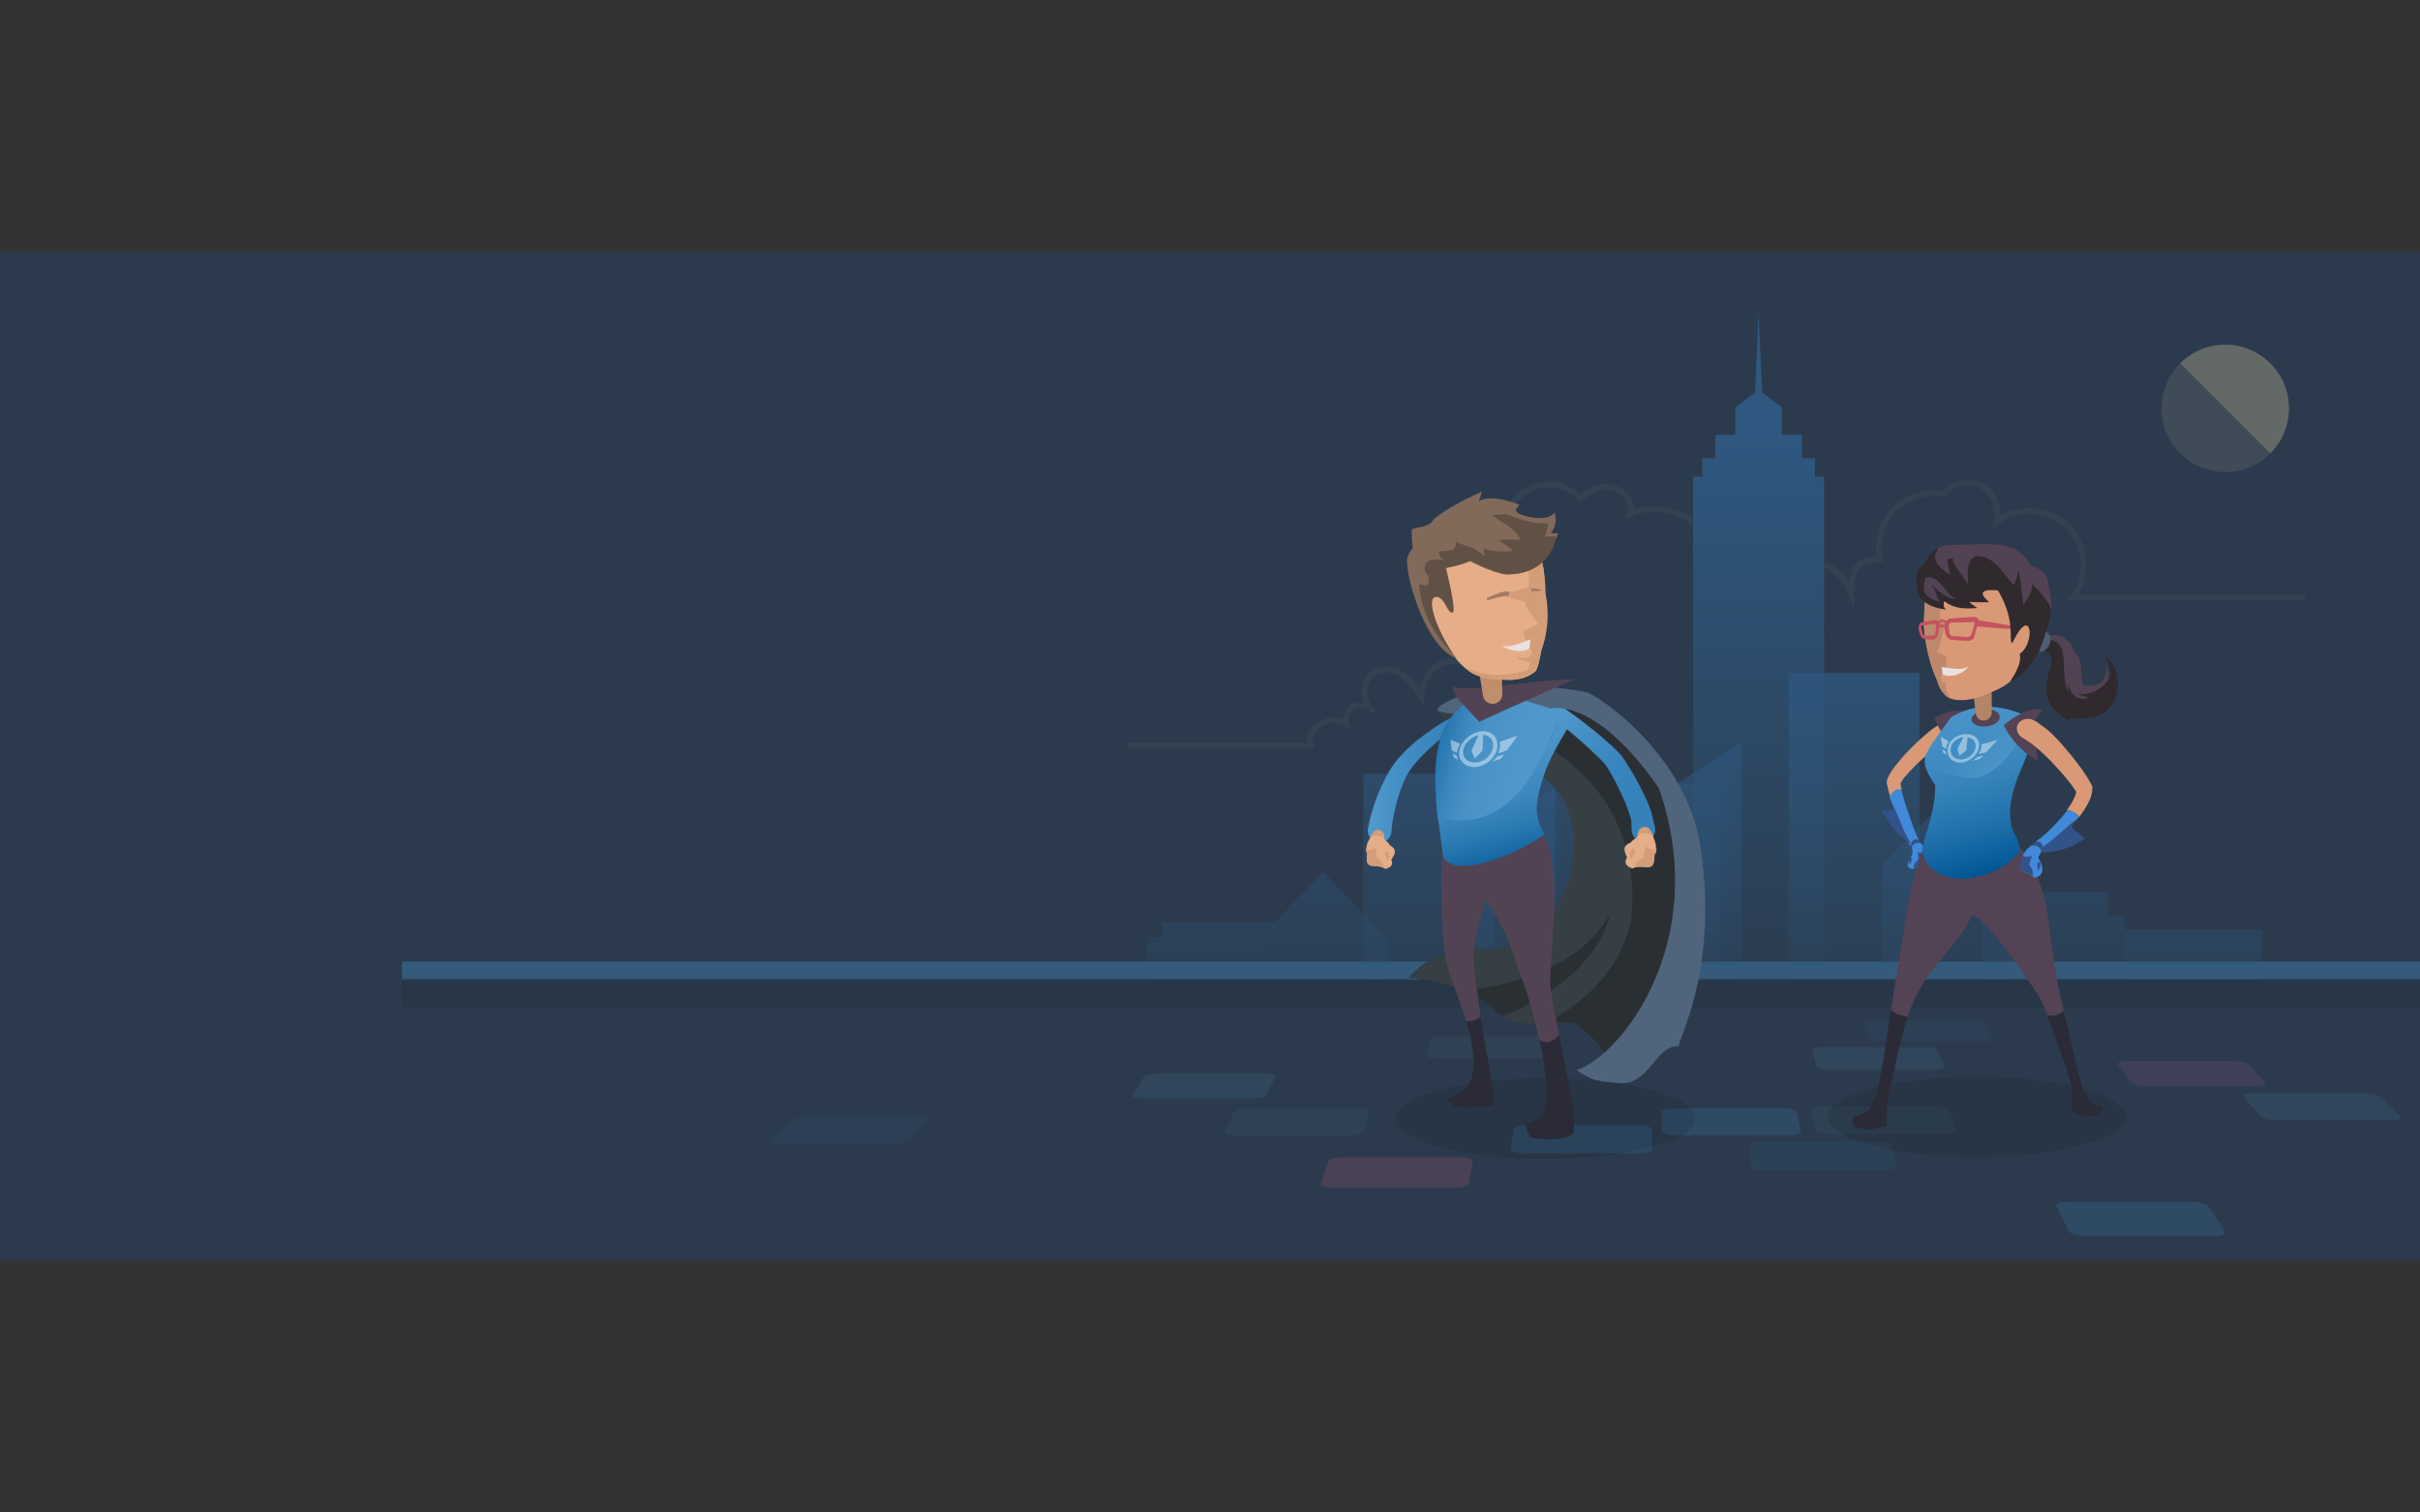 <?xml version="1.0" encoding="utf-8"?>
<!-- Generator: Adobe Illustrator 18.1.1, SVG Export Plug-In . SVG Version: 6.00 Build 0)  -->
<svg version="1.1" id="Layer_1" xmlns="http://www.w3.org/2000/svg" xmlns:xlink="http://www.w3.org/1999/xlink" x="0px" y="0px"
	 viewBox="0 0 1280 800" enable-background="new 0 0 1280 800" xml:space="preserve">
<rect x="0" y="0" width="1280" height="800" fill="#333333" stroke="none"/>
<g id="Layer_3">
	<rect y="133.3" fill="#2B3B4D" width="1280" height="533.3"/>
</g>
<g id="Layer_2">
	<g>
		<path fill="#2C3F54" d="M426.6,590.9h59.1c3.6,0,5.8,0.9,4.8,2l-9,10.3c-1.1,1.2-5,2.2-8.7,2.2h-61.2c-3.7,0-5.8-1-4.5-2.2
			l10.8-10.3C419,591.9,422.9,590.9,426.6,590.9z"/>
		<path fill="#2F4A64" d="M807.5,595.2H867c3.6,0,6.7,1,6.7,2.1l0.3,10.5c0,1.2-3,2.2-6.8,2.2h-61.6c-3.8,0-6.7-1-6.5-2.2l1.5-10.5
			C800.8,596.2,803.8,595.2,807.5,595.2z"/>
		<path fill="#2D4156" d="M932,603.7h61c3.7,0,7,1,7.3,2.2l2.6,11c0.3,1.3-2.6,2.3-6.5,2.3h-63.2c-3.9,0-7.1-1.1-7.2-2.3l-0.7-11
			C925.3,604.8,928.3,603.7,932,603.7z"/>
		<path fill="#2C3F54" d="M991.1,539.9h51.9c3.2,0,6.1,0.7,6.6,1.6l4.2,7.9c0.5,0.9-1.8,1.7-5.1,1.7h-53.5c-3.3,0-6.2-0.8-6.6-1.7
			l-2.8-7.9C985.6,540.6,987.9,539.9,991.1,539.9z"/>
		<path fill="#31465B" d="M1191.5,578.2h58.8c3.6,0,7.5,0.9,8.7,2l10.7,10.2c1.2,1.2-0.8,2.2-4.5,2.2h-61c-3.7,0-7.6-1-8.6-2.2
			l-8.9-10.2C1185.7,579,1187.9,578.2,1191.5,578.2z"/>
		<path fill="#3F3F58" d="M1125.1,561.2h56.4c3.5,0,7,0.9,8,1.9l8.5,9.4c1,1.1-1.1,2-4.6,2h-58.3c-3.6,0-7.1-0.9-8-2l-6.9-9.4
			C1119.4,562.1,1121.7,561.2,1125.1,561.2z"/>
		<path fill="#2E4155" d="M660.1,586.3h58.5c3.6,0,6.2,0.9,5.9,2l-3.2,10.1c-0.4,1.2-3.6,2.1-7.4,2.1h-60.5c-3.7,0-6.2-1-5.7-2.1
			l4.9-10.1C653.2,587.2,656.5,586.3,660.1,586.3z"/>
		<path fill="#31465B" d="M612.8,567.7h56.4c3.5,0,5.9,0.9,5.3,1.9L670,579c-0.5,1.1-3.9,2-7.5,2h-58.4c-3.6,0-5.9-0.9-5.2-2
			l6.2-9.4C606,568.6,609.3,567.7,612.8,567.7z"/>
		<path fill="#31465B" d="M963.9,553.8h53.9c3.3,0,6.3,0.8,6.8,1.7l3.8,8.5c0.4,1-2,1.8-5.3,1.8h-55.6c-3.4,0-6.4-0.8-6.7-1.8
			l-2.3-8.5C958.1,554.6,960.6,553.8,963.9,553.8z"/>
		<path fill="#4A4155" d="M710.4,612.1h62c3.8,0,6.8,1,6.5,2.3l-2,11.4c-0.3,1.3-3.6,2.4-7.6,2.4H705c-3.9,0-6.8-1.1-6.3-2.4
			l3.9-11.4C703.1,613.1,706.6,612.1,710.4,612.1z"/>
		<path fill="#2F4A64" d="M1093.8,635.7h65.5c4,0,8,1.2,9,2.6l8.5,12.7c1,1.5-1.5,2.8-5.7,2.8h-68c-4.2,0-8.2-1.2-8.9-2.8l-6.4-12.7
			C1087,636.8,1089.7,635.7,1093.8,635.7z"/>
		<path fill="#2F4152" d="M963.8,585.2h59.5c3.6,0,7,1,7.5,2.1l4.4,10.4c0.5,1.2-2.1,2.2-5.9,2.2h-61.6c-3.8,0-7.1-1-7.4-2.2
			l-2.7-10.4C957.4,586.2,960.2,585.2,963.8,585.2z"/>
		<path fill="#2F4152" d="M762.9,548.1H816c3.3,0,5.9,0.7,5.8,1.7l-0.7,8.3c-0.1,1-2.8,1.8-6.2,1.8h-54.8c-3.4,0-5.9-0.8-5.6-1.8
			l2.1-8.3C756.9,548.8,759.7,548.1,762.9,548.1z"/>
		<path fill="#2F4A64" d="M884.9,586.3h58.5c3.6,0,6.7,0.9,6.9,2l2.3,10.1c0.3,1.2-2.5,2.1-6.2,2.1h-60.5c-3.7,0-6.8-1-6.8-2.1
			l-0.6-10.1C878.5,587.2,881.3,586.3,884.9,586.3z"/>
	</g>
	<g>
		<g>
			<g>
				<defs>
					<rect id="SVGID_1_" x="594.9" y="109.6" width="668.4" height="413.4"/>
				</defs>
				<clipPath id="SVGID_2_">
					<use xlink:href="#SVGID_1_"  overflow="visible"/>
				</clipPath>
				<g opacity="0.52" clip-path="url(#SVGID_2_)">
					<g>
						
							<linearGradient id="SVGID_3_" gradientUnits="userSpaceOnUse" x1="1046.406" y1="444.37" x2="1046.406" y2="111.069" gradientTransform="matrix(0.889 0 0 0.889 0 133.325)">
							<stop  offset="0" style="stop-color:#3171AD;stop-opacity:0"/>
							<stop  offset="1" style="stop-color:#3171AD"/>
						</linearGradient>
						<polygon fill="url(#SVGID_3_)" points="960,252.1 960,242.4 953.1,242.4 953.1,230 942.5,230 942.5,215.4 932.1,207.6 
							930.1,165.2 928.3,207.6 917.8,215.4 917.8,230 907.3,230 907.3,242.4 900.4,242.4 900.4,252.1 895.5,252.1 895.5,540.6 
							964.8,540.6 964.8,252.1 						"/>
						
							<linearGradient id="SVGID_4_" gradientUnits="userSpaceOnUse" x1="1103.217" y1="468.901" x2="1103.217" y2="188.19" gradientTransform="matrix(0.889 0 0 0.889 0 133.325)">
							<stop  offset="0" style="stop-color:#3171AD;stop-opacity:0"/>
							<stop  offset="0.145" style="stop-color:#3171AD;stop-opacity:0.145"/>
							<stop  offset="1" style="stop-color:#3171AD"/>
						</linearGradient>
						<rect x="946" y="355.9" fill="url(#SVGID_4_)" width="69.3" height="199.9"/>
						
							<linearGradient id="SVGID_5_" gradientUnits="userSpaceOnUse" x1="1007.425" y1="468.901" x2="1007.425" y2="188.19" gradientTransform="matrix(0.889 0 0 0.889 0 133.325)">
							<stop  offset="0" style="stop-color:#3171AD;stop-opacity:0"/>
							<stop  offset="0.145" style="stop-color:#3171AD;stop-opacity:0.145"/>
							<stop  offset="1" style="stop-color:#3171AD"/>
						</linearGradient>
						<polygon fill="url(#SVGID_5_)" points="921,392.4 870,425.4 870,555.8 921,555.8 						"/>
						
							<linearGradient id="SVGID_6_" gradientUnits="userSpaceOnUse" x1="896.895" y1="468.436" x2="896.895" y2="246.633" gradientTransform="matrix(0.889 0 0 0.889 0 133.325)">
							<stop  offset="0" style="stop-color:#3171AD;stop-opacity:0"/>
							<stop  offset="0.145" style="stop-color:#3171AD;stop-opacity:0.145"/>
							<stop  offset="1" style="stop-color:#3171AD"/>
						</linearGradient>
						<rect x="771.8" y="384.8" fill="url(#SVGID_6_)" width="50.9" height="163.4"/>
						
							<linearGradient id="SVGID_7_" gradientUnits="userSpaceOnUse" x1="939.026" y1="468.901" x2="939.026" y2="188.19" gradientTransform="matrix(0.889 0 0 0.889 0 133.325)">
							<stop  offset="0" style="stop-color:#3171AD;stop-opacity:0"/>
							<stop  offset="0.145" style="stop-color:#3171AD;stop-opacity:0.145"/>
							<stop  offset="1" style="stop-color:#3171AD"/>
						</linearGradient>
						<polygon fill="url(#SVGID_7_)" points="860.2,392.4 809.2,425.4 809.2,555.8 860.2,555.8 						"/>
						
							<linearGradient id="SVGID_8_" gradientUnits="userSpaceOnUse" x1="850.096" y1="468.901" x2="850.096" y2="188.19" gradientTransform="matrix(0.889 0 0 0.889 0 133.325)">
							<stop  offset="0" style="stop-color:#3171AD;stop-opacity:0"/>
							<stop  offset="0.145" style="stop-color:#3171AD;stop-opacity:0.145"/>
							<stop  offset="1" style="stop-color:#3171AD"/>
						</linearGradient>
						<rect x="721" y="409.2" fill="url(#SVGID_8_)" width="69.3" height="245.3"/>
						
							<linearGradient id="SVGID_9_" gradientUnits="userSpaceOnUse" x1="1159.298" y1="468.901" x2="1159.298" y2="188.19" gradientTransform="matrix(0.889 0 0 0.889 0 133.325)">
							<stop  offset="0" style="stop-color:#3171AD;stop-opacity:0"/>
							<stop  offset="0.145" style="stop-color:#3171AD;stop-opacity:0.145"/>
							<stop  offset="1" style="stop-color:#3171AD"/>
						</linearGradient>
						<polygon fill="url(#SVGID_9_)" points="1065.3,523 995.7,523 995.7,457.6 1030.6,421.3 1065.3,457.6 						"/>
						
							<linearGradient id="SVGID_10_" gradientUnits="userSpaceOnUse" x1="787.321" y1="468.901" x2="787.321" y2="188.19" gradientTransform="matrix(0.889 0 0 0.889 0 133.325)">
							<stop  offset="0" style="stop-color:#3171AD;stop-opacity:0"/>
							<stop  offset="0.118" style="stop-color:#3171AD;stop-opacity:0.118"/>
							<stop  offset="1" style="stop-color:#3171AD"/>
						</linearGradient>
						<polygon fill="url(#SVGID_10_)" points="734.6,562.9 665.1,562.9 665.1,497.5 699.8,461.2 734.6,497.5 						"/>
						
							<linearGradient id="SVGID_11_" gradientUnits="userSpaceOnUse" x1="1221.735" y1="468.901" x2="1221.735" y2="188.19" gradientTransform="matrix(0.889 0 0 0.889 0 133.325)">
							<stop  offset="0" style="stop-color:#3171AD;stop-opacity:0"/>
							<stop  offset="0.145" style="stop-color:#3171AD;stop-opacity:0.145"/>
							<stop  offset="1" style="stop-color:#3171AD"/>
						</linearGradient>
						<polygon fill="url(#SVGID_11_)" points="1115,484.4 1115,471.6 1055.4,471.6 1055.4,484.4 1048.4,484.4 1048.4,654.2 
							1123.6,654.2 1123.6,484.4 						"/>
						
							<linearGradient id="SVGID_12_" gradientUnits="userSpaceOnUse" x1="733.041" y1="453.333" x2="733.041" y2="253.96" gradientTransform="matrix(0.889 0 0 0.889 0 133.325)">
							<stop  offset="0" style="stop-color:#3171AD;stop-opacity:0"/>
							<stop  offset="1" style="stop-color:#3171AD"/>
						</linearGradient>
						<polygon fill="url(#SVGID_12_)" points="665.1,562.9 665.1,497.5 674.4,487.7 615,487.7 615,495.7 606.8,495.7 606.8,601.9 
							696.4,601.9 696.4,562.9 						"/>
						
							<linearGradient id="SVGID_13_" gradientUnits="userSpaceOnUse" x1="1304.984" y1="495.983" x2="1304.984" y2="215.272" gradientTransform="matrix(0.889 0 0 0.889 0 133.325)">
							<stop  offset="0" style="stop-color:#3171AD;stop-opacity:0"/>
							<stop  offset="1" style="stop-color:#3171AD"/>
						</linearGradient>
						<rect x="1123.6" y="491.7" fill="url(#SVGID_13_)" width="72.8" height="83.6"/>
						
							<linearGradient id="SVGID_14_" gradientUnits="userSpaceOnUse" x1="983.238" y1="451.416" x2="983.238" y2="42.014" gradientTransform="matrix(0.889 0 0 0.889 0 133.325)">
							<stop  offset="0" style="stop-color:#3171AD;stop-opacity:0"/>
							<stop  offset="1" style="stop-color:#3171AD"/>
						</linearGradient>
						<rect x="837.6" y="414.4" fill="url(#SVGID_14_)" width="72.8" height="121.9"/>
					</g>
				</g>
			</g>
		</g>
	</g>
	<g>
		<circle opacity="0.1" fill="#F2E1AC" enable-background="new    " cx="1177" cy="216" r="33.7"/>
	</g>
	<path opacity="0.2" fill="#F2E1AC" enable-background="new    " d="M1200.8,239.8c13.2-13.2,13.2-34.5,0-47.6
		c-13.2-13.2-34.5-13.2-47.6,0L1200.8,239.8z"/>
	<defs>
		<filter id="Adobe_OpacityMaskFilter" filterUnits="userSpaceOnUse" x="212.4" y="508.4" width="1177.6" height="25.2">
			<feColorMatrix  type="matrix" values="1 0 0 0 0  0 1 0 0 0  0 0 1 0 0  0 0 0 1 0"/>
		</filter>
	</defs>
	<mask maskUnits="userSpaceOnUse" x="212.4" y="508.4" width="1177.6" height="25.2" id="SVGID_16_">
		<g filter="url(#Adobe_OpacityMaskFilter)">
			<linearGradient id="SVGID_18_" gradientUnits="userSpaceOnUse" x1="158.592" y1="487" x2="1378.079" y2="487">
				<stop  offset="0.889" style="stop-color:#FFFFFF"/>
				<stop  offset="0.902" style="stop-color:#FBFBFB"/>
				<stop  offset="0.914" style="stop-color:#F0F0F0"/>
				<stop  offset="0.926" style="stop-color:#DDDDDD"/>
				<stop  offset="0.938" style="stop-color:#C3C3C3"/>
				<stop  offset="0.949" style="stop-color:#A1A1A1"/>
				<stop  offset="0.96" style="stop-color:#777777"/>
				<stop  offset="0.971" style="stop-color:#454545"/>
				<stop  offset="0.982" style="stop-color:#0D0D0D"/>
				<stop  offset="0.984" style="stop-color:#000000"/>
			</linearGradient>
			<rect x="158.6" y="400" fill="url(#SVGID_18_)" width="1219.5" height="174"/>
		</g>
	</mask>
	<g mask="url(#SVGID_16_)">
		<defs>
			<filter id="Adobe_OpacityMaskFilter_1_" filterUnits="userSpaceOnUse" x="212.4" y="518" width="1177.6" height="15.6">
				<feColorMatrix  type="matrix" values="1 0 0 0 0  0 1 0 0 0  0 0 1 0 0  0 0 0 1 0"/>
			</filter>
		</defs>
		<mask maskUnits="userSpaceOnUse" x="212.4" y="518" width="1177.6" height="15.6" id="SVGID_15_">
			<g filter="url(#Adobe_OpacityMaskFilter_1_)">
				
					<linearGradient id="SVGID_19_" gradientUnits="userSpaceOnUse" x1="245.536" y1="441.529" x2="597.257" y2="441.529" gradientTransform="matrix(0.889 0 0 0.889 0 133.325)">
					<stop  offset="0" style="stop-color:#000000"/>
					<stop  offset="1" style="stop-color:#FFFFFF"/>
				</linearGradient>
				<rect x="212.4" y="518" fill="url(#SVGID_19_)" width="1169.8" height="15.6"/>
			</g>
		</mask>
		<rect x="212.4" y="518" mask="url(#SVGID_15_)" fill="#273748" width="1177.6" height="15.6"/>
		<defs>
			<filter id="Adobe_OpacityMaskFilter_2_" filterUnits="userSpaceOnUse" x="212.4" y="508.4" width="1177.6" height="9.8">
				<feColorMatrix  type="matrix" values="1 0 0 0 0  0 1 0 0 0  0 0 1 0 0  0 0 0 1 0"/>
			</filter>
		</defs>
		<mask maskUnits="userSpaceOnUse" x="212.4" y="508.4" width="1177.6" height="9.8" id="SVGID_17_">
			<g filter="url(#Adobe_OpacityMaskFilter_2_)">
				
					<linearGradient id="SVGID_20_" gradientUnits="userSpaceOnUse" x1="245.536" y1="427.467" x2="597.257" y2="427.467" gradientTransform="matrix(0.889 0 0 0.889 0 133.325)">
					<stop  offset="0" style="stop-color:#000000"/>
					<stop  offset="1" style="stop-color:#FFFFFF"/>
				</linearGradient>
				<rect x="212.4" y="508.4" fill="url(#SVGID_20_)" width="1169.8" height="9.8"/>
			</g>
		</mask>
		<rect x="212.4" y="508.4" mask="url(#SVGID_17_)" fill="#345B7C" width="1177.6" height="9.8"/>
	</g>
	<g>
		<g>
			<g>
				<defs>
					<polygon id="SVGID_22_" points="895.5,408.9 895.5,252.1 900.4,252.1 900.4,242.4 907.3,242.4 907.3,230 917.8,230 
						917.8,215.4 930.1,207 942.5,215.4 942.5,230 953.1,230 953.1,242.4 960,242.4 960,252.1 964.8,252.1 964.8,355.9 
						1015.3,355.9 1015.3,437.3 1030.6,421.3 1065.3,457.6 1065.3,471.6 1115,471.6 1115,484.2 1246.2,484.2 1246.2,154 591.4,154 
						591.4,484.2 677.9,484.2 699.8,461.2 721,483.3 721,409.2 771.8,409.2 771.8,384.8 822.8,384.8 822.8,416.6 860.2,392.4 
						860.2,484.2 870,484.2 870,425.4 					"/>
				</defs>
				<clipPath id="SVGID_23_">
					<use xlink:href="#SVGID_22_"  overflow="visible"/>
				</clipPath>
				<defs>
					<filter id="Adobe_OpacityMaskFilter_3_" filterUnits="userSpaceOnUse" x="596.3" y="253.8" width="623.3" height="141.9">
						<feColorMatrix  type="matrix" values="1 0 0 0 0  0 1 0 0 0  0 0 1 0 0  0 0 0 1 0"/>
					</filter>
				</defs>
				<mask maskUnits="userSpaceOnUse" x="596.3" y="253.8" width="623.3" height="141.9" id="SVGID_21_">
					<g filter="url(#Adobe_OpacityMaskFilter_3_)">
						<g>
							<g>
								<defs>
									<polygon id="SVGID_24_" points="895.5,408.9 895.5,252.1 900.4,252.1 900.4,242.4 907.3,242.4 907.3,230 917.8,230 
										917.8,215.4 930.1,207 942.5,215.4 942.5,230 953.1,230 953.1,242.4 960,242.4 960,252.1 964.8,252.1 964.8,355.9 
										1015.3,355.9 1015.3,437.3 1030.6,421.3 1065.3,457.6 1065.3,471.6 1115,471.6 1115,484.2 1246.2,484.2 1246.2,154 
										591.4,154 591.4,484.2 677.9,484.2 699.8,461.2 721,483.3 721,409.2 771.8,409.2 771.8,384.8 822.8,384.8 822.8,416.6 
										860.2,392.4 860.2,484.2 870,484.2 870,425.4 									"/>
								</defs>
								<clipPath id="SVGID_25_" clip-path="url(#SVGID_23_)">
									<use xlink:href="#SVGID_24_"  overflow="visible"/>
								</clipPath>
							</g>
							<g>
								<defs>
									<polygon id="SVGID_26_" points="895.5,408.9 895.5,252.1 900.4,252.1 900.4,242.4 907.3,242.4 907.3,230 917.8,230 
										917.8,215.4 930.1,207 942.5,215.4 942.5,230 953.1,230 953.1,242.4 960,242.4 960,252.1 964.8,252.1 964.8,355.9 
										1015.3,355.9 1015.3,437.3 1030.6,421.3 1065.3,457.6 1065.3,471.6 1115,471.6 1115,484.2 1246.2,484.2 1246.2,154 
										591.4,154 591.4,484.2 677.9,484.2 699.8,461.2 721,483.3 721,409.2 771.8,409.2 771.8,384.8 822.8,384.8 822.8,416.6 
										860.2,392.4 860.2,484.2 870,484.2 870,425.4 									"/>
								</defs>
								<defs>
									<polygon id="SVGID_27_" points="895.5,408.9 895.5,252.1 900.4,252.1 900.4,242.4 907.3,242.4 907.3,230 917.8,230 
										917.8,215.4 930.1,207 942.5,215.4 942.5,230 953.1,230 953.1,242.4 960,242.4 960,252.1 964.8,252.1 964.8,355.9 
										1015.3,355.9 1015.3,437.3 1030.6,421.3 1065.3,457.6 1065.3,471.6 1115,471.6 1115,484.2 1246.2,484.2 1246.2,154 
										591.4,154 591.4,484.2 677.9,484.2 699.8,461.2 721,483.3 721,409.2 771.8,409.2 771.8,384.8 822.8,384.8 822.8,416.6 
										860.2,392.4 860.2,484.2 870,484.2 870,425.4 									"/>
								</defs>
								<clipPath id="SVGID_28_" clip-path="url(#SVGID_23_)">
									<use xlink:href="#SVGID_26_"  overflow="visible"/>
								</clipPath>
								<clipPath id="SVGID_29_" clip-path="url(#SVGID_28_)">
									<use xlink:href="#SVGID_27_"  overflow="visible"/>
								</clipPath>
								
									<linearGradient id="SVGID_30_" gradientUnits="userSpaceOnUse" x1="662.504" y1="230.482" x2="1409.72" y2="230.482" gradientTransform="matrix(0.889 0 0 0.889 0 133.325)">
									<stop  offset="2.818080e-02" style="stop-color:#000000"/>
									<stop  offset="0.25" style="stop-color:#FFFFFF"/>
									<stop  offset="0.707" style="stop-color:#FFFFFF"/>
									<stop  offset="0.937" style="stop-color:#000000"/>
								</linearGradient>
								<rect x="588.9" y="251.6" clip-path="url(#SVGID_29_)" fill="url(#SVGID_30_)" width="664.2" height="173.2"/>
							</g>
						</g>
					</g>
				</mask>
				
					<path opacity="0.2" clip-path="url(#SVGID_23_)" mask="url(#SVGID_21_)" fill="none" stroke="#F2E1AC" stroke-width="3" stroke-miterlimit="10" enable-background="new    " d="
					M1219.6,316h-122.9c8.1-10.7,6.7-28.5-3.3-38c-10-9.4-26.9-10.4-37.6-1.8c2.3-7-1.1-15.6-7.6-19.1s-15.5-1.7-20,4.2
					c-9.3-1.8-19.6,1.3-26.2,8.1c-6.7,6.8-9.7,17-7.6,26.3c-8.6,0.7-15.1,0.6-15.3,18.6c-7.9-20.7-26.6-19.6-27.7-6.2H912
					c4.4-3.6,5.3-11.6,2.8-16.3c-2.6-4.7-9.1-7.4-14-5.2c1.8-13.7-25.3-21.6-38.7-14.8c3.6-8.4-10.2-22.4-26-8.3
					c-20.1-19.2-44.3,3.3-41.2,19.6c-4-1.1-29.6-0.5-36.7,23.3c-7.2,24.1,23.1,45.2,23.1,45.2c-16.4-5.2-27.9,0.1-29.5,17.2
					c0,0-7-14.2-17.8-14.6c-0.6,0-1.2,0-2,0c-9.5,0.4-13.1,11.7-7.7,20.1c-8.5-4.2-13.2,2.3-12.4,8.4c-7.8-5.2-22.1,1.7-18.5,11.5
					h-97.1"/>
			</g>
		</g>
	</g>
	<g>
		<ellipse opacity="0.1" enable-background="new    " cx="1045.5" cy="590.7" rx="78.7" ry="21.2"/>
		<path fill="#E5AE89" d="M1004.9,414.2L1004.9,414.2L1004.9,414.2z"/>
		<path fill="#D99977" d="M998,413.2c0.5-2.5,2-4.7,3.5-6.8c1.9-2.6,4.1-5.1,6.2-7.5c4.2-4.5,8.7-8.8,13.6-12.7
			c4-2.9,7.6-5.2,11.6-6.5c1.5-0.4,3.1-0.8,5.2,0.2c2,1,3.4,3,3,4.8c-0.4,1.7-2.1,2.1-3.8,2.8c-2,0.8-3.9,1.7-5.8,2.8
			c-4.9,2.8-9.6,6.7-14.2,10.7c-2.4,2.1-4.7,4.3-6.9,6.7c-1.1,1.2-2.1,2.3-3.1,3.5c-0.5,0.6-1,1.2-1.4,2c-0.3,0.4-0.4,0.9-0.6,1.2
			l0,0c0-0.1,0-0.2,0-0.3c0,0.1-0.1,0.1-0.1,0.2h-0.1l0,0l0.1,0.1c0,0.1,0.1,0.1,0,0.2c0,0,0,0,0.1,0c0,0.2,0,0.4,0,0.4
			c0,0.4,0.1,0.9,0.2,1.2c0.1,0.5,0.2,1.1,0.4,1.6c-2.8-0.8-5.1,1.2-6,4c-0.6-1.9-1.2-3.8-1.5-5.8C998,414.9,997.9,414,998,413.2z"
			/>
		<path fill="#418AD9" d="M1005.7,417.7c0.2,0.8,0.4,1.7,0.6,2.5c0.8,3,1.8,6,2.8,8.9c1.7,5.1,3.4,10,5.4,14.6
			c0.4,0.9,0.3,1.9-0.3,2.8c-1.2,2-3.6,1.5-4.5-0.2c-1.1-2-2-4.3-3-6.6c-2.3-5.4-4.8-11.2-6.9-17.2c-0.1-0.3-0.2-0.4-0.3-0.7
			C1000.6,418.8,1002.9,416.8,1005.7,417.7z"/>
		<path fill="#E5AE89" d="M1005.1,414.3L1005.1,414.3L1005.1,414.3C1005.2,414.4,1005.1,414.4,1005.1,414.3z"/>
		<g>
			<path fill="#32528A" d="M1015.6,445.9c0.3,0.2,0.4,0.4,0.7,0.5c-0.4-0.5-0.6-1.1-1.1-1.4c-0.5-0.8-1.5-1.2-2.6-0.9
				c-2,1.1-2,2.6-1.7,4.1C1012,446.2,1014.1,445.7,1015.6,445.9z"/>
			<path fill="#418AD9" d="M1017.7,448.4c-0.4-0.6-0.7-1.2-1.3-2c-0.3-0.2-0.5-0.4-0.7-0.5c-1.5-0.3-3.6,0.4-4.5,2.3
				c0.2,1.2,0.5,2.2,0.4,3.1c-1.1,3.2-5.2,7.8,0.3,8.4c3-2.8,6.9-0.6,6.8-4.6c-0.1-1.2-0.6-2.1,0-3.6
				C1018.3,450.2,1018,449.2,1017.7,448.4C1017.6,448.5,1017.6,448.5,1017.7,448.4z"/>
			<path fill="#32528A" d="M1014.4,450.5c0.2,3.8,0.7,4.1-0.9,5.2c-0.8,0.5-1.4,2.2-1.4,3.6c2.9-2.2,6.5-0.4,6.3-4.2
				c-0.1-1.2-0.6-2.1,0-3.6c0-0.4-0.1-0.8-0.2-1.2C1018.2,452.1,1014.8,451.1,1014.4,450.5z"/>
			<path fill="#32528A" d="M1009.8,454.8c-0.2,1,0,2.1,0.7,2.7c0.1-0.6,0.2-1.2,0.4-1.9c0.1-0.4,0.3-0.8,0.6-0.8
				c-0.2-0.4-0.4-1-0.7-1.3C1010.2,453.5,1009.9,454.1,1009.8,454.8z"/>
		</g>
		<path fill="#534354" d="M1000.2,534.4c0.5-3.5,1-6.6,1.3-9c5.1-27.6,8-56.9,13.2-68.1c2-17.2,14.4-11.5,23.9-6.3
			c5.2-11.2,14.5-19.3,22.8-14.1c3.3,12.7,12.5,9.3,19.6,37.5c2.9,9.4,4.5,33.7,8.1,49.2c0.7,3.2,1.6,7,2.6,11
			c-2.2,2.2-5.3,2.8-8.6,2.7c-2.3-5.7-4.5-10.4-6-12.4c-3-4.3-28.8-43.2-34.3-40.6c-6.2,15.2-20.6,24.2-29.8,43.5
			c-1.5,3.1-2.8,6.6-4.2,10.2C1005.5,537.4,1002.3,536.4,1000.2,534.4z"/>
		<path fill="#534354" d="M1023.2,379.8c5.2,13.8,15.3,18.9,15.3,18.9c-2.3-20.4-2.3-17.2,1.3-21.8
			C1033.7,373.9,1025.8,378.3,1023.2,379.8z"/>
		
			<linearGradient id="SVGID_31_" gradientUnits="userSpaceOnUse" x1="-45.876" y1="487.726" x2="-26.347" y2="559.613" gradientTransform="matrix(-1.958 0 0 -1.958 969.277 1415.005)">
			<stop  offset="0" style="stop-color:#005694"/>
			<stop  offset="1.099998e-02" style="stop-color:#025896"/>
			<stop  offset="0.165" style="stop-color:#1F70AA"/>
			<stop  offset="0.331" style="stop-color:#3583BA"/>
			<stop  offset="0.511" style="stop-color:#4590C5"/>
			<stop  offset="0.716" style="stop-color:#4E98CC"/>
			<stop  offset="1" style="stop-color:#519ACE"/>
		</linearGradient>
		<path fill="url(#SVGID_31_)" d="M1020.5,395.7c1.2-2.4,6.2-9,11.4-16.3c16.7-10.1,33.2-4.7,45.7,2.5c-3.1,18.5-17,34.8-14,53.3
			c0.5,5.2,4.9,8.7,4.7,15.2c-8.1,10.4-23.9,15.4-33.7,14.2c-11.1-1.2-17-7.8-18-15.2c2.2-10.2,7.1-20.7,7-34
			C1016.3,404.4,1017.2,401.3,1020.5,395.7z"/>
		
			<linearGradient id="SVGID_32_" gradientUnits="userSpaceOnUse" x1="366.074" y1="534.512" x2="383.845" y2="513.324" gradientTransform="matrix(1.958 0 0 -1.958 310.778 1415.005)">
			<stop  offset="0" style="stop-color:#005694;stop-opacity:0"/>
			<stop  offset="4.952833e-02" style="stop-color:#0A5E9B;stop-opacity:0"/>
			<stop  offset="0.237" style="stop-color:#2A7AB2;stop-opacity:0"/>
			<stop  offset="0.34" style="stop-color:#3684BB;stop-opacity:0"/>
			<stop  offset="0.511" style="stop-color:#4490C5;stop-opacity:0.259"/>
			<stop  offset="0.724" style="stop-color:#4E97CC;stop-opacity:0.581"/>
			<stop  offset="1" style="stop-color:#519ACE"/>
		</linearGradient>
		<path fill="url(#SVGID_32_)" d="M1030.3,409.2c-2-0.4-15.5-3.3-9.6-13.6c1.2-2.4,6.2-9,11.4-16.3c14.5-8.6,29.9-5.8,41.7,0.3
			c-5.4,12.4-13.2,26-25.3,30.9C1043,413.1,1037.2,410.6,1030.3,409.2z"/>
		<path fill="#418AD9" d="M1099.8,431.9c-2.1,2.5-4.5,4.8-6.9,7c-2.1,2-4.4,3.9-6.7,5.8c-1.2,0.9-2.3,1.8-3.5,2.7
			c-0.7,0.4-1.7,1.3-2.6,1.5c-1.1,0.2-2,0.3-2.8-0.4c-0.9-0.7-1.1-2.1-0.4-3.2c0.5-1,1.8-1.5,2.7-2.2c1.2-1,2.3-2,3.4-3
			c2.3-2.2,4.5-4.4,6.6-6.8c1.3-1.5,2.7-3.1,3.8-4.7C1096.3,428.7,1098.4,430,1099.8,431.9z"/>
		<path fill="#534354" d="M1059.8,383.6c7.1,13.9,17.8,18.6,17.8,18.6c-1.5-24.6-2-20.6,2.8-26.6
			C1073.2,372.9,1062.6,381.2,1059.8,383.6z"/>
		<path fill="#32528A" d="M1075.6,450.1c14,3.4,27.1-6.6,27.1-6.6c-8.4-7.1-8-5.2-3.9-10.7C1091.7,438.3,1081.2,449.4,1075.6,450.1z
			"/>
		<path fill="#32528A" d="M1011.3,446.6c-9.3-4.6-16.1-18.1-16.1-18.1c7.3-0.3,6.6,0.8,4.8-5.1
			C1004,430.8,1008.1,443.5,1011.3,446.6z"/>
		<path fill="#D99977" d="M1075.5,380.9c4.4,2.4,8.3,5.6,11.7,9.1c4.1,4.4,7.9,8.8,11.5,13.6c2.7,3.5,5.1,7,7.2,10.8
			c0.2,0.4,0.4,0.7,0.6,1.1c0.3,0.8,0.2,1.9,0.1,2.7c-0.2,2.8-1.4,5.3-2.7,7.7c-1.2,2.1-2.6,4.2-4,6.1c-1.5-1.9-3.7-3.2-6.5-3.6
			c0.6-1,1.2-2,1.9-2.9c0.8-1.3,1.5-2.7,2.1-4.1c0.3-0.7,0.5-1.4,0.7-2.1c0-0.1,0.1-0.4,0.1-0.5c0.2,0.3,0.4,0.5,0.5,0.8
			c-0.2-0.5-0.4-1.1-0.5-1.6c0.1,0.2,0.1,0.5,0,0.8c-0.2-0.2-0.3-0.4-0.4-0.6c-2.8-4.3-6.2-8.2-9.7-12c-3.9-4.4-8.1-8.5-12.7-12.2
			c-1.6-1.3-3.4-2.4-5.2-3.5c-1.8-0.9-3-2.5-3.4-4.4C1066.1,381.7,1071.4,378.8,1075.5,380.9z"/>
		<path fill="#E5AE89" d="M1098.4,417.9c0.2,0.5,0.4,1.1,0.5,1.6c-0.2-0.3-0.4-0.5-0.5-0.8C1098.5,418.4,1098.5,418,1098.4,417.9z"
			/>
		<g>
			<path fill="#32528A" d="M1074.8,447.1c-0.4,0.2-0.7,0.4-1.1,0.4c0.6-0.5,1.2-1.1,1.8-1.5c0.9-0.8,2.3-1.2,3.5-0.6
				c2,1.5,1.5,3.3,0.6,5C1079.1,448,1076.8,447,1074.8,447.1z"/>
			<path fill="#418AD9" d="M1071.6,449.8c0.6-0.7,1.3-1.3,2.3-2.2c0.4-0.2,0.7-0.4,1.1-0.4c1.9-0.1,4.3,0.9,4.7,3.3
				c-0.6,1.2-2,2.8-1.4,3.6c1.8,2.9,4.3,9.3-2.6,10.1c-3-3.9-8.3-1.8-7-6.6c0.4-1.4,1.3-2.5,1-4.3
				C1070,451.8,1070.9,450.6,1071.6,449.8C1071.6,450,1071.6,450,1071.6,449.8z"/>
			<path display="none" fill="#418AD9" d="M1084.9,463.3c3.2-2.5,6.6-4.4,3.3-7.9c0,0-0.7-2.4-1.3-2.8c-4.8-1.4-2.6,4.4-1.7,5.9
				c0.5,1.9-3.7,2.6-2.4,4.8C1083.3,463.7,1084.2,463.8,1084.9,463.3z"/>
			<path fill="#32528A" d="M1074.8,452.5c-1.3,4.5-2.1,4.8-0.5,6.4c0.8,0.8,1.2,2.9,0.9,4.6c-3.1-3.2-7.7-1.5-6.6-6
				c0.4-1.4,1.3-2.5,1-4.3c0.2-0.4,0.4-0.9,0.6-1.3C1069.6,454,1074,453.2,1074.8,452.5z"/>
			<path fill="#32528A" d="M1079.2,457.5c0,1.2-0.5,2.5-1.6,3.1c0.1-0.8,0.1-1.5,0.1-2.3c0-0.4-0.2-1-0.5-1.1
				c0.4-0.5,0.8-1.1,1.2-1.5C1079,456,1079.2,456.8,1079.2,457.5z"/>
		</g>
		<path fill="#2B2B38" d="M1091.6,534.7c3.5,15.2,7.7,34,10,40.6c0,0,2.1,5.9,3.9,7.4c2,1.4,3.8,2.4,4.9,2.7
			c1.1,0.2,1.4,0.1,1.5,0.8s-0.7,3.1-1.8,3.5c-1,0.3-5.5,1.2-8.1,1.1c-2-1.6-5.8-2.1-6-3.4c-0.2-1.3-0.3-8.7,0-11.5
			c0.1-1.1-7-23.4-13.2-38.5C1086.3,537.5,1089.4,536.9,1091.6,534.7z"/>
		<path fill="#2B2B38" d="M979.9,591.2c0.2-0.9,0.5-0.7,1.8-0.8c1.2,0,3.5-1,6-2.7c1.9-1.7,4.2-8.1,4.2-8.1
			c2.6-5.7,5.9-29.4,8.3-45.4c2.2,2.1,5.3,3,8.7,3.6c-6,19.7-9.9,44.6-10.8,45.8c0.3,3-0.2,10.3-0.4,11.7c-0.4,1.2-4.5,0.7-7.1,2
			c-2.8,0.5-7.9-0.4-9-1.1C980.3,595.6,979.7,592.2,979.9,591.2z"/>
		<path fill="#534354" d="M1043.3,382.1c1.7,2.2,6.7,2.9,10.7,1.3c3.9-1.5,4.8-4.6,2.4-6.7c-2-1.8-6.1-2-9.5-0.5
			C1043.4,377.7,1041.8,380.2,1043.3,382.1z"/>
		<g>
			<path fill="#B38566" d="M1045.1,377.4l-2.3-18c-0.4-2.9,1.7-5.6,4.6-6s5.6,1.7,6,4.6c0,0.2,0,0.4,0,0.6l0.1,18.2
				c0,2.3-1.9,4.3-4.3,4.3C1047.2,381.2,1045.3,379.6,1045.1,377.4z"/>
		</g>
		<path fill="#D99977" d="M1081.2,311.6c2.5,8.5,1.1,15.1-3.2,26.4c-3.9,11.2-10,22.3-24.4,28c-2.5,1-9.2,4.4-16.1,4.3
			c-2,0-6.5,0.2-9.6-3.7c-1.5-1.7-2.4-3.7-3.5-7.2c-5.6-12.2-6.7-25.8-6.8-28.4c0.3-14.4,0.8-21.1,6-26.9
			c7.9-10.9,23.3-14.5,35-11.6C1061.2,293,1075.4,297.6,1081.2,311.6z"/>
		<g>
			<g>
				<g>
					<g>
						<defs>
							<path id="SVGID_33_" d="M1081.2,311.6c2.5,8.5,1.1,15.1-3.2,26.4c-3.9,11.2-10,22.3-24.4,28c-2.5,1-9.2,4.4-16.1,4.3
								c-2,0-6.5,0.2-9.6-3.7c-1.5-1.7-2.4-3.7-3.5-7.2c-5.6-12.2-6.7-25.8-6.8-28.4c0.3-14.4,0.8-21.1,6-26.9
								c7.9-10.9,23.3-14.5,35-11.6C1061.2,293,1075.4,297.6,1081.2,311.6z"/>
						</defs>
						<clipPath id="SVGID_34_">
							<use xlink:href="#SVGID_33_"  overflow="visible"/>
						</clipPath>
						<path clip-path="url(#SVGID_34_)" fill="#BD886C" d="M1009.5,302.3l37.4-22.7l20.2,8.8c-17.8,2.7-25.8,2-32.3,9.9
							c-3.5,4.2-8.6,19.5-8.8,28.5c0.9,1.4,2.5,0.5,2,4.9c0,5.1-3.6,13.2-3.6,13.2l5.1,2.2l-0.4,16c0,0,0.3,6.3,5.2,7.5
							c17.3,8.4,35.5-2.1,37.4-6.7c1.9-4.5,11.1,9.2,11.1,9.2l-48.7,10.1l-23.4-11.6l-9.4-32.6L1009.5,302.3z"/>
					</g>
				</g>
			</g>
		</g>
		<path fill="#EAE1E1" d="M1041.2,352.4c-3.5,5-10.1,5.9-13.6,4.5c-0.1-1.5-0.4-2.9-0.8-3.9C1028,352.3,1037,355.6,1041.2,352.4z"/>
		<path fill="#D99977" d="M1027.4,356.7c-1.6,0.4-0.7,4.3,0.8,4.3c0.7,0.2,3.4,0.3,5.5-0.4c2.1-0.5,1.5-3,1.5-3
			S1031.3,358.5,1027.4,356.7z"/>
		<g opacity="0.43">
			<path fill="#FFFFFF" d="M1031,400.4c0.8,1.3,2.2,2.4,4.1,2.8c2,0.4,4.1,0.1,6-0.9c1.4-0.7,2.7-1.8,3.7-3c0.4-0.5,0.7-1.1,1.1-1.6
				c0.3-0.5,0.4-1,0.6-1.5c0.3-1,0.4-2,0.4-2.8c-0.4-3.1-3.3-5.2-6.9-5.1c-3.5,0-6.5,1.6-8.2,3.9c-0.4,0.6-0.9,1.3-1.2,2.1
				c-0.2,0.4-0.3,0.9-0.4,1.3s-0.1,1-0.1,1.4C1030.1,398.3,1030.4,399.5,1031,400.4z M1032.1,394.6c0.9-2.6,3.5-4.4,6.4-4.7
				l-3.2,6.3l1.1,3.6l3.6-2.9l0.7-6.9c3.1,0.4,5,3,4,6.2c-1.2,3.7-5.3,6.1-8.8,5.4C1032.4,400.9,1030.9,397.7,1032.1,394.6z"/>
			<path fill="#FFFFFF" d="M1029.7,399.5c-0.4-0.6-0.5-1.2-0.5-2l-1.7-1.2l0.2,1.7L1029.7,399.5z"/>
			<path fill="#FFFFFF" d="M1028.9,396L1028.9,396l0.4,0.3c0.1-0.8,0.3-1.4,0.4-2l0,0c0.3-1,1.1-2,1.1-2l-4.2-2.7l0.7,5.2
				L1028.9,396z"/>
			<path fill="#FFFFFF" d="M1049.1,399.6l-3.4,0.8c-0.6,0.8-1.5,1.4-2.4,1.9l3.9-0.8L1049.1,399.6z"/>
			<path fill="#FFFFFF" d="M1047.7,396.5c-0.2,0.6-0.5,1.4-1.2,2.4l0.7-0.2l0,0l3.3-0.8l6-6.5l-8.5,2.3
				C1048.1,393.8,1048.2,395.3,1047.7,396.5L1047.7,396.5z"/>
		</g>
		<g>
			<path fill="#30292D" d="M1075.2,343.2c1.5-1.9,3-3.6,4.6-4.8c0.8-0.6,1.7-1.2,2.5-1.6c4.2-2.1,8.7-1.4,13.2,3.7
				c0.7,1.4,1.2,2.8,1.6,4.1c0.6,0.4,1.2,1.1,1.9,1.7c3.1,6,0.9,10,3,16c7.2,1.2,13.3-1.6,11.5-11.2c1.6,2.6,1.9,5.8,1.3,8.9
				c0,0.2-0.1,0.4-0.1,0.5c2.4-2.7,2.4-7.1-1.3-13.1c7.6,6,8.6,18.1,2.8,26c-6.3,9.2-18.1,5-22.2,7.4
				C1065.9,365.8,1100.6,344.4,1075.2,343.2z"/>
		</g>
		<g>
			<g>
				<path fill="#C4535E" d="M1014.9,333.2l0.8,2.8c0.4,1,1.3,1.9,2.1,2l4.3,0.3h0.1c1.1-0.1,2-1.2,2.5-2.8l0.4-3.6h0.1
					c0.5-0.2,1.1-0.3,1.6-0.3c0.4,0,1,0,1.5,0.1h0.1l0.6,3.6c0.4,1.5,1.7,2.9,3.1,3.1l8.4,0.5c0.1,0,0.2,0,0.3,0
					c1.1,0,2-0.4,2.7-1.1l2.6-9.9c0-0.1-0.1-0.1-0.1-0.2c-0.5-0.8-1.4-1.2-2.4-1.2c-0.1,0-0.2,0-0.3,0l-11.4,0.7
					c-1,0-1.8,0.4-2.5,1.2c-0.1,0.1-0.2,0.2-0.2,0.3l-0.1,0.2l-0.1-0.2c-0.4-0.7-1.2-1-2-0.9h-0.1c-0.7,0.1-1.2,0.4-1.8,1.2
					l-0.1,0.2l-0.1-0.2c0-0.1-0.1-0.2-0.1-0.3c-0.4-0.5-0.9-0.8-1.4-0.7h-0.1l-6.8,1.2c-0.5,0.1-1,0.4-1.2,1.1
					C1014.8,331.1,1014.7,332.3,1014.9,333.2z M1030.6,329.7c0.2-0.2,0.5-0.4,1.2-0.4l11.5-0.4c0.1,0,0.2,0,0.3,0
					c0.3,0,0.4,0,0.6,0.3c0.3,0.4,0.3,1.2-0.2,2l-1.2,4.2c-0.4,0.9-1.4,1.6-2.4,1.6l-8.2-0.5c-0.8-0.1-1.4-0.7-1.6-1.3l-0.6-3.6
					C1030,330.7,1030.1,330.1,1030.6,329.7z M1025.3,330.5l0.1-0.4c0.4-1,1.1-1.4,1.7-1.4l0,0c0.7,0,1.2,0.3,1.5,1.2v0.6h-0.2
					c-0.4,0-0.8,0-1.2,0c-0.1,0-0.3,0-0.4,0c-0.4,0-1,0.1-1.4,0.3L1025.3,330.5z M1015.7,331.2c0.1-0.3,0.4-0.3,0.5-0.3l6.8-1
					c0.4-0.1,0.6,0,0.7,0.3c0.3,0.4,0.4,0.9,0.3,1.5l-0.4,3.3c-0.2,0.6-0.7,1.2-1.3,1.2l-4.5,0.1c-0.5-0.1-1.2-0.5-1.3-1.2l-0.8-2.8
					C1015.6,332.1,1015.6,331.5,1015.7,331.2z"/>
				<path fill="#C4535E" d="M1015.5,333.2l0.8,2.8c0.4,1,1.2,1.9,2,2l4.3,0.2h0.1c1.1-0.1,2.1-1.3,2.5-2.8l0.4-3.6h0.1
					c0.5-0.1,1.1-0.2,1.7-0.3c0.5,0,1,0,1.5,0.1h0.1l0.6,3.6c0.4,1.5,1.7,2.9,3.1,3.2l8.4,0.4c0.1,0,0.2,0,0.3,0
					c1,0,1.9-0.4,2.6-1.1l2.6-10c0-0.1-0.1-0.1-0.1-0.2c-0.5-0.8-1.4-1.2-2.4-1.2c-0.1,0-0.2,0-0.3,0l-11.3,0.8
					c-1,0-1.9,0.4-2.5,1.2c-0.1,0.1-0.2,0.2-0.2,0.3l-0.1,0.2h-0.1c-0.4-0.7-1.3-1-2-1h-0.1c-0.7,0.1-1.2,0.4-1.9,1.2l-0.1,0.2
					l-0.1-0.2c0-0.1-0.1-0.2-0.1-0.3c-0.4-0.5-0.9-0.8-1.4-0.7h-0.1l-6.8,1.2c-0.5,0.1-1,0.4-1.2,1.1
					C1015.3,331.1,1015.2,332.2,1015.5,333.2z M1031.2,329.7c0.2-0.2,0.5-0.4,1.2-0.4l11.5-0.4c0.1,0,0.2,0,0.3,0
					c0.3,0,0.4,0,0.6,0.3c0.3,0.4,0.3,1.2-0.2,2l-1.2,4.2c-0.4,0.9-1.4,1.6-2.4,1.6l-8.2-0.5c-0.8-0.1-1.4-0.7-1.6-1.4l-0.5-3.6
					C1030.6,330.8,1030.8,330.1,1031.2,329.7z M1025.9,330.5l0.1-0.4c0.4-1,1.1-1.4,1.7-1.4l0,0c0.7,0,1.2,0.3,1.5,1.2v0.6h-0.2
					c-0.4,0-0.8-0.1-1.2-0.1c-0.1,0-0.3,0-0.4,0c-0.4,0-1,0.1-1.4,0.2h-0.1V330.5z M1016.3,331.1c0.1-0.3,0.4-0.3,0.5-0.3l6.8-1.1
					c0.4-0.1,0.6,0.1,0.7,0.3c0.3,0.4,0.4,0.9,0.3,1.5l-0.4,3.5c-0.2,0.7-0.7,1.2-1.3,1.2l-4.5,0.2c-0.5,0-1.2-0.5-1.3-1.2l-0.8-2.8
					C1016.1,331.9,1016.1,331.5,1016.3,331.1z"/>
			</g>
			<polygon fill="#C4535E" points="1045.1,331.3 1066.6,333 1066.7,331.4 1045.3,327.9 			"/>
		</g>
		<g>
			<path fill="#524254" d="M1099.6,367.1c1.8,0.9,4.4,1.8,6.2,1.8c-7.1,2.7-11.6-1.8-11.6-8c0,2.7-0.9,4.4,0.9,7.1
				c-7.9-10.5,3.2-31.5-15.3-29.5c0.8-0.6,1.7-1.2,2.5-1.6c4.2-2.1,8.7-1.4,13.2,3.7c0.7,1.4,1.2,2.8,1.6,4.1
				c0.6,0.4,1.2,1.1,1.9,1.7c3.1,6,0.9,10,3,16c7.2,1.2,13.3-1.6,11.5-11.2c1.6,2.6,1.9,5.8,1.3,8.9
				C1111.4,364.8,1106.2,367.9,1099.6,367.1z"/>
		</g>
		<g>
			<path fill="#30292D" d="M1075.2,343.2c1.5-1.9,3-3.6,4.6-4.8c18.4-2,7.3,19,15.3,29.5c-1.8-2.7-0.9-4.4-0.9-7.1
				c0,6.2,4.4,10.7,11.6,8c-1.8,0-4.4-0.9-6.2-1.8c6.7,0.8,11.8-2.3,15.5-7.1c0,0.2-0.1,0.4-0.1,0.5c2.4-2.7,2.4-7.1-1.3-13.1
				c7.6,6,8.6,18.1,2.8,26c-6.3,9.2-18.1,5-22.2,7.4C1065.9,365.8,1100.6,344.4,1075.2,343.2z"/>
		</g>
		
			<ellipse transform="matrix(-0.907 -0.421 0.421 -0.907 1916.113 1101.854)" fill="#4F5E77" cx="1079.6" cy="339.6" rx="4.4" ry="5.7"/>
		<path fill="#30292D" d="M1029.2,288.2c17,0.5,37.2-4.5,44.5,10.8c10.3,3.7,9.2,8.3,10.8,17.2c1,5,0.4,12.4-6.2,28.8
			c-7.6,13.2-15.2,15.5-15.2,15.5s6.7-8.8,5.2-14.6c6.8-4.8,6.6-18.7,1.5-14.2s-6.1,14.8-6.3,2.8c0-12.2-6.8-22.2-6.8-22.2
			s-14.4-2-4.5,6.2c-0.1,0.1-7.3,0.1-10.6-0.1c1.2,1.1,3.7,3.1,4.6,3.2c-6.7,0.4-12.2,0.7-17.7-3.6c-0.7,0.8-0.7,3.6,0.9,4.5
			c-8.4-1.2-11.2-3.7-14-6.5c-2-4.4-3.4-15.4,2.6-17.6C1020.4,291.9,1024.7,289.6,1029.2,288.2z"/>
		<path fill="#524254" d="M1074.7,308.8c1,3.3-2.6,8.1-4.5,11.2c-1-6.1-1.2-14.3-2.8-18.7c0.9,0.8-2.3,7.9-2.1,8.4
			c-5.2-5.2-9.2-14.3-18.1-15.5c-6.1-0.7-7.2,6.5-6,15.8c-0.5-2.7-10.3-13.2-8-14.7c-5,0.1-2.9,2-1.5,8.9c-10.9-7.3-8.7-10-6.4-14.4
			c1.5-0.9,3-1.4,4.4-1.6c16.7,0.4,36.9-4.6,44.2,10.7c10.3,3.7,9.2,8.3,10.8,17.2c0.4,1.8,0.4,3.8,0.3,6.5
			C1083.4,317.4,1078.4,312.6,1074.7,308.8z"/>
		<path fill="#524254" d="M1018.6,305.3c8.3-0.8,9.6,9.1,16.2,11.4c-5.2,0.4-9.9-4.4-13.8-8.3c2.8,2.9,3.3,7.6,5.2,10.2
			c-2.6-0.9-6-1.8-7.6-4.4C1016.1,311.4,1018.6,305.3,1018.6,305.3z"/>
	</g>
	<g>
		<ellipse opacity="0.1" enable-background="new    " cx="817.5" cy="591.6" rx="79.2" ry="21.3"/>
		<path fill="#333C44" d="M873.8,421l-16.1-34.7l-16.3-19c0,0-7.9-1.2-16.6-2.7c-1-0.2-2-0.3-2.8-0.4c-6.7-1.2-12-1.2-18.3,0.5
			c-6.3,0.9-12.5,0.9-18.8,1.8c-2.7,0.9-5.3,3.6-7.9,5.3c-0.8,0.7-1.3,1.2-1.3,1.2l-5.6,5.2c0,0-4.5,13.1,35.6,27
			c51.6,20.4,21.3,106.2-24,96.7c-27.8,3.2-30.8,10.4-36.4,15.2c0,0,28.5,2,43.6,15.6c12.3,14.5,39.3,5.3,45.4,9.7
			c13.8,10.2,15.8,18,15.8,18l6.9-3.6l30.5-37.6l6.1-49.2L873.8,421z"/>
		<path fill="#2A2F33" d="M878.7,416.5l-20.5-30.7l-14.8-16.5c-30.1,0.3-50.3,8.5-73.4,11.4c0.9,4.5,6.4,13.7,35.6,24.3
			c54,18,21.3,106.2-24,96.7c-27.8,3.2-30.8,10.4-36.4,15.2c0,0,28.5,2,43.6,15.6c12.3,14.5,39.3,5.3,45.4,9.7
			c13.8,10.2,15.8,18,15.8,18l6.9-3.6l30.5-37.6l6.1-49.2L878.7,416.5z"/>
		<path fill="#363F44" d="M760.7,375c-2.6,4.5,41.2,28.6,44.9,30c51.6,20.4,21.3,106.3-24,96.8c-27.8,3.2-30.8,10.4-36.4,15.2
			c0,0,14.2,0.8,29.2,6.8c33.1-3.1,64.7-16.4,77.5-41.1c-6,25.2-29.5,43.3-57.1,55c6.7,3.8,15,4,22.5,3.7
			c21.4-11.1,37.5-27.9,43.8-48.3c5.4-17.6,2.2-51-15.2-73.6C824,390.6,783.6,375.4,760.7,375z"/>
		<g>
			
				<linearGradient id="SVGID_35_" gradientUnits="userSpaceOnUse" x1="257.167" y1="102.723" x2="225.879" y2="102.723" gradientTransform="matrix(1.811 0 0 1.811 314.322 225.549)">
				<stop  offset="0" style="stop-color:#3582BA"/>
				<stop  offset="0.379" style="stop-color:#3985BD"/>
				<stop  offset="0.753" style="stop-color:#4590C5"/>
				<stop  offset="1" style="stop-color:#519ACE"/>
			</linearGradient>
			<path fill="url(#SVGID_35_)" d="M774.7,383c0,0-0.3,0.1-0.8,0.4c-0.5,0.2-1.1,0.4-2,0.9c-1.7,0.9-4.3,2.3-7,4.4
				c-2.8,2-6,4.6-9.2,7.6c-3.1,2.9-6.4,6.4-9.1,9.9c-0.6,0.9-1.2,1.8-1.8,2.7c-0.3,0.4-0.5,0.9-0.7,1.2c-0.3,0.5-0.5,1-0.8,1.5
				c-0.2,0.4-0.4,1-0.6,1.4c-0.2,0.5-0.4,1-0.6,1.5c-0.4,1-0.8,2-1.2,3c-1.4,4.1-2.5,7.9-3.2,11.2c-0.4,1.7-0.7,3.2-0.9,4.6
				c-0.3,1.3-0.4,2.5-0.5,3.5s-0.2,1.7-0.2,2.1c0,0.5-0.1,0.8-0.1,0.8v0.2c-0.3,3.5-3.3,6-6.8,5.7s-6-3.3-5.7-6.8
				c0-0.3,0.1-0.4,0.1-0.7c0,0,0.1-0.4,0.2-1c0.1-0.6,0.3-1.5,0.5-2.6c0.3-1.2,0.6-2.4,1-4c0.4-1.5,1-3.2,1.6-5.1
				c1.2-3.6,2.8-7.7,5-12c0.5-1.1,1.1-2.1,1.6-3.2c0.3-0.5,0.6-1.1,0.9-1.6c0.4-0.5,0.6-1.2,1-1.7s0.6-1.1,1-1.5
				c0.4-0.6,0.8-1.2,1.2-1.7c0.8-1.1,1.6-2.1,2.5-3.1c3.4-3.9,7.2-7.2,10.8-10.1c3.7-2.8,7.3-5.3,10.5-7.4c3.2-2,6.1-3.3,8.2-4.3
				c1-0.4,2-0.8,2.5-0.9c0.5-0.2,0.8-0.3,0.8-0.3c1.4-0.4,3,0.4,3.5,1.8C776.7,381.1,776,382.5,774.7,383z"/>
		</g>
		<path fill="#5C92B7" d="M813.8,419.8c3.7-19.6,13.3-29.5,18.2-40.4c-1.6-1.2-3.4-3-5.5-5c-10,29.7-27.5,66.1-63.7,58.5
			c-0.7-0.2-1.5-0.4-2.2-0.5c0.1,0.4,0.1,0.9,0.2,1.3c1.6,7.9,2,14.6,2.6,19.5c6.2,11.6,37.5,6.8,54.7-5.5
			C807.8,427.6,810,434.5,813.8,419.8z"/>
		<path fill="#2B2B38" d="M775.6,540.1c4.8,17.6,8.4,36.9-10.2,40.7c2.4,4.6,4.2,5.4,16.9,4.7c4.9-0.4,7.2,0,8-0.6
			c-1.2-16.3-4.9-31.6-7.3-47.4C781.2,539.3,778.6,540.2,775.6,540.1z"/>
		<path fill="#524354" d="M779.6,502.1c3.7-26.8,11-28.5,7.9-40.9c-2.2-5.4-11.9-10.8-17.4-13.2c-2.5-1.1-6.7-1-7.2,3.5
			c-0.9,7.6-0.9,42.4,1.9,56.2c0.4,2.1,1.1,4.4,1.8,6.7c0.7,2.2,1.6,4.7,2.5,7c1.6,5.2,4.3,11.7,6.6,18.7c2.9,0.1,5.4-0.8,7.5-2.5
			c-1.2-7.3-2.3-15-3.1-23.1C779.3,509.2,779.1,505,779.6,502.1z"/>
		<path fill="#524354" d="M814.4,437.5c-8.8-20.6-32.3,5.4-35.2,17.2c-2.9,11.6,11.7,25.9,17.3,39.9c5.5,13.9,8,21.2,11.4,31.4
			c0,0,3.3,10.6,6.2,23.9c4.1,2.9,7.7,1.2,10.6-2.4c-2-9.5-4-19.6-4.6-25.3C818.6,507.9,828.5,457.2,814.4,437.5z"/>
		<path fill="#2B2B38" d="M814.1,549.8c2.3,10,4.3,21.8,3.7,32.4c0,0-0.6,6.7-2.8,8.4s-4.6,3.1-6,3.3s-2-0.1-2,1.3
			c0,1.4,1.5,5.9,3.1,6.6c1.6,0.6,8.7,1,13.6,0.7c4.9-0.3,8.4-2.4,8.7-3.5s0.1-13.9-1-17.5c-0.6-2.1-4-20.7-6.7-34.2
			C821.8,551,818.1,552.7,814.1,549.8z"/>
		<path fill="#586D8C" d="M784.3,368.4c-1.7-0.2-1.8,1.3-0.3,0.9C784.5,368.7,784.7,368.4,784.3,368.4z"/>
		
			<linearGradient id="SVGID_36_" gradientUnits="userSpaceOnUse" x1="273.312" y1="129.298" x2="249.449" y2="39.658" gradientTransform="matrix(1.811 0 0 1.811 314.322 225.549)">
			<stop  offset="0" style="stop-color:#005694"/>
			<stop  offset="6.150067e-02" style="stop-color:#1668A4"/>
			<stop  offset="0.144" style="stop-color:#2C7BB3"/>
			<stop  offset="0.241" style="stop-color:#3D89BF"/>
			<stop  offset="0.362" style="stop-color:#4893C8"/>
			<stop  offset="0.531" style="stop-color:#4F98CD"/>
			<stop  offset="1" style="stop-color:#519ACE"/>
		</linearGradient>
		<path fill="url(#SVGID_36_)" d="M813.8,419.8c4.4-19.5,13.3-29.5,18.2-40.4c-1.6-1.2-3.4-3-5.5-5c-10,29.7-27.8,64.9-63.7,58.5
			c-0.7-0.2-1.5-0.4-2.2-0.5c0.1,0.4,2.1,15.9,2.8,20.9c6.2,11.4,36.6-0.1,53.4-11.8C814.1,435.8,811.3,430.8,813.8,419.8z"/>
		<path fill="#50647C" d="M770.6,368.8c0,0.1-10.8,3.8-10.2,7.1c1.4,0.8,6.8,1.5,9,1.9c2.3-1.1,12.3-6.4,14.8-8.5
			c-1.5,0.4-1.4-1.1,0.3-0.9c0.4,0.1,0.3,0.4-0.3,0.9c0.5-0.2,1.2-0.5,2-1.2l6.5-2.7C792.5,365.2,771.2,367.7,770.6,368.8z"/>
		
			<linearGradient id="SVGID_37_" gradientUnits="userSpaceOnUse" x1="862.227" y1="373.407" x2="827.727" y2="426.24" gradientTransform="matrix(1 0 0 -1 0 800)">
			<stop  offset="0" style="stop-color:#3582BA"/>
			<stop  offset="0.379" style="stop-color:#3985BD"/>
			<stop  offset="0.753" style="stop-color:#4590C5"/>
			<stop  offset="1" style="stop-color:#519ACE"/>
		</linearGradient>
		<path fill="url(#SVGID_37_)" d="M821.6,371.2c0,0,0.3,0.2,0.8,0.4c0.3,0.1,0.6,0.4,1,0.5c0.4,0.2,0.9,0.5,1.4,0.8
			c1.1,0.6,2.2,1.4,3.6,2.4c1.3,0.9,2.8,2,4.5,3.2c3.2,2.4,6.9,5.2,10.8,8.4c2,1.6,3.9,3.2,5.9,5c1,0.9,2,1.8,3,2.7
			c0.4,0.4,1,0.9,1.5,1.4l0.7,0.7l0.8,0.8l0.4,0.4l0.4,0.4c0.1,0.1,0.2,0.3,0.4,0.4l0.4,0.4c0.4,0.5,0.9,1.2,1.3,1.8
			c0.8,1.2,1.6,2.3,2.3,3.5c1.4,2.2,2.8,4.5,4,6.7c2.5,4.4,4.6,8.6,6.3,12.4c0.8,1.9,1.6,3.7,2.1,5.4c0.3,0.9,0.5,1.7,0.7,2.6
			c0.1,0.4,0.2,0.9,0.3,1.3c0,0.4,0.2,0.6,0.2,0.9c0.6,2.2,0.9,3.5,0.9,3.5c0.9,3.4-1.1,6.8-4.4,7.7c-3.4,0.9-6.8-1.1-7.7-4.4
			c-0.1-0.4-0.2-1-0.2-1.4V439c0,0,0-1.3-0.1-3.6c0-0.3,0-0.6,0-0.9c0-0.2,0-0.4-0.1-0.5c-0.1-0.4-0.2-1.1-0.4-1.7
			c-0.4-1.3-0.9-2.8-1.5-4.6c-1.3-3.5-3.1-7.5-5.2-11.7c-1.1-2.1-2.2-4.4-3.4-6.4c-0.6-1.1-1.2-2.1-1.9-3.1c-0.3-0.4-0.6-1-0.9-1.4
			l-0.2-0.3c0-0.1-0.1-0.2-0.2-0.3l-0.1-0.2l-0.1-0.1l0,0l0,0c0.1,0.1,0,0,0,0l-0.3-0.3c-1.4-1.7-3.4-3.6-5.2-5.2
			c-1.8-1.8-3.6-3.5-5.4-5.1c-3.6-3.2-7-6.1-10-8.5c-1.5-1.2-2.8-2.2-4.1-3.2c-1.2-0.9-2.3-1.7-3.2-2.3c-0.4-0.3-0.8-0.5-1.2-0.8
			c-0.4-0.2-0.7-0.4-1-0.6c-0.5-0.3-0.8-0.4-0.8-0.4l0,0c-1.8-1.1-2.3-3.4-1.2-5.2C817.7,370.8,819.9,370.2,821.6,371.2z"/>
		
			<linearGradient id="SVGID_38_" gradientUnits="userSpaceOnUse" x1="240.074" y1="90.692" x2="297.727" y2="105.508" gradientTransform="matrix(1.811 0 0 1.811 314.322 225.549)">
			<stop  offset="0" style="stop-color:#005694"/>
			<stop  offset="4.081218e-02" style="stop-color:#0F629E"/>
			<stop  offset="0.132" style="stop-color:#2978B1"/>
			<stop  offset="0.225" style="stop-color:#3D88BF"/>
			<stop  offset="0.319" style="stop-color:#4892C7"/>
			<stop  offset="0.418" style="stop-color:#4C95CA"/>
			<stop  offset="0.522" style="stop-color:#4F98CC"/>
			<stop  offset="1" style="stop-color:#519ACE"/>
		</linearGradient>
		<path fill="url(#SVGID_38_)" d="M806.1,364.8c-6.3-0.9-20.4-1.8-32,7.9c-6.8,5.7-10.4,11.7-11.4,15c-3.2,10.4-4.8,19.3-2.4,44.8
			c0.7,0.2,1.4,0.4,2.2,0.5c36.4,7.7,53.8-28.7,63.9-58.5C821.6,370.7,815.2,366.1,806.1,364.8z"/>
		<path fill="#50647C" d="M820.3,374.8c0,0,23.4-6.7,57.2,42.2c28.1,81.3-20.7,142-43.7,149c8,5,8.8,5.8,23,6.9
			c15.5,1.2,18.8-20.1,31.1-19.5c-0.3-3.7,20.4-39.6,12.1-101.2c-5.1-51.6-55.7-85.3-61.1-86.1c-5.3-0.8-26.7-5.6-37.2-0.4
			C799.9,370,815.3,372.8,820.3,374.8z"/>
		<path fill="#524354" d="M782.4,381.8c15.3-7.2,50.4-22.5,50.4-22.5c-27.6,0.7-54.1,6.9-64.4,4C768.7,369,780.1,378.7,782.4,381.8z
			"/>
		<path fill="#CE5F8D" d="M808.9,580.4"/>
		<g opacity="0.43">
			<path fill="#FFFFFF" d="M773.3,402.9c1.2,1.5,3.1,2.6,5.6,2.8c2.6,0.2,5.3-0.7,7.7-2.2c1.6-1.1,2.9-2.6,4-4.3
				c0.4-0.6,0.7-1.2,0.9-2c0.2-0.6,0.4-1.2,0.4-1.8c0.2-1.2,0.1-2.3-0.1-3.3c-0.9-3.6-4.2-5.7-8.2-5.3c-3.9,0.4-7.7,2.8-10,6.1
				c-0.6,0.9-1.1,1.8-1.4,2.7c-0.2,0.5-0.4,1.1-0.4,1.6c-0.1,0.5-0.1,1.2-0.1,1.7C771.8,400.5,772.4,402,773.3,402.9z M774.2,395.7
				c1.1-3.2,4.4-6.1,7.8-6.8l-3.7,8.2l1.8,4.1l4-4.2l0.4-8.4c3.5,0.3,5.8,3,5.2,6.8c-0.8,4.5-5.4,8.2-10,7.9
				C775.2,403.1,773,399.6,774.2,395.7z"/>
			<path fill="#FFFFFF" d="M771.4,402c-0.5-0.6-0.8-1.4-0.8-2.3l-2.1-1.2l0.3,2L771.4,402z"/>
			<path fill="#FFFFFF" d="M770.2,398L770.2,398l0.4,0.3c0.1-0.9,0.3-1.7,0.5-2.3l0,0c0.4-1.2,1.3-2.6,1.3-2.6l-5.2-2.1l0.7,5.7
				L770.2,398z"/>
			<path fill="#FFFFFF" d="M795.6,399l-3.9,1.2c-0.6,1.1-1.5,2-2.5,2.6l4.7-1.5L795.6,399z"/>
			<path fill="#FFFFFF" d="M793.3,395.7c-0.1,0.8-0.4,1.8-0.8,2.8l0.8-0.3l0,0l3.8-1.3l5.5-7.8l-9.3,3.3
				C793.2,392.4,793.7,394.1,793.3,395.7L793.3,395.7z"/>
		</g>
		<g>
			<path fill="#C18E6B" d="M784.4,368l-2.8-17.4c-0.5-3.4,1.8-6.7,5.2-7.3c3.4-0.5,6.7,1.8,7.3,5.2c0.1,0.3,0.1,0.6,0.1,0.9
				l0.4,17.7c0.1,2.8-2.1,5.1-5,5.2C786.8,372.2,784.7,370.4,784.4,368z"/>
		</g>
		<path fill="#D39D79" d="M873.6,441.3c0.3,0.4,0.6,0.7,0.9,1.1c-0.3-0.9-0.6-1.8-1.1-2.6c-0.5-1.3-1.8-2.4-3.4-2.5
			c-3.3,0.5-3.8,2.8-3.9,5.2C868.3,440.2,871.5,440.4,873.6,441.3z"/>
		<path fill="#E5AE89" d="M875.6,446c-0.3-1.1-0.6-2.1-1.2-3.6c-0.3-0.4-0.5-0.7-0.9-1.1c-2.1-1-5.9-1.7-8.1,2
			c-0.1,1.7,0.7,2.8,0.1,4c-2.6,4.3-10.1,9-2.2,12.1c5.3-2.7,10.2,2,11.3-3.7c0.4-1.7-0.3-3.2,1.2-5.1
			C876,448.8,875.9,447,875.6,446L875.6,446z"/>
		<path fill="#E5AE89" d="M861.8,455.9c-2.1-4.4-4.8-8.1,0.6-10.2c0,0,2-2.2,2.9-2.3c7.4-2.4,0.4,6.1-1.2,7.2
			c-1.5,1.7,2.6,4.7,0.1,6.4C863.2,457.2,862.2,456.7,861.8,455.9z"/>
		<path fill="#D39D79" d="M870.4,447.3c-1,5.5-0.3,6.2-2.8,7.2c-1.3,0.4-2.8,2.5-3.3,4.5c5.1-1.9,9.6,2,10.6-3.3
			c0.4-1.7-0.3-3.2,1.2-5.1c0.1-0.6,0-2,0-2.5C875.2,450.7,870.8,448.5,870.4,447.3z"/>
		<path fill="#D39D79" d="M862.6,450.4c-0.6,1.3-0.7,2.9,0.2,4.2c0.3-0.9,0.6-1.7,1.1-2.5c0.3-0.4,0.7-1,1.2-0.9
			c-0.1-0.8-0.3-1.5-0.6-2.2C863.6,448.8,862.9,449.6,862.6,450.4z"/>
		<g>
			<path fill="#D39D79" d="M725.8,442c-0.3,0.3-0.6,0.5-1,0.8c0.4-0.8,0.8-1.5,1.2-2.1c0.6-1.2,2-2,3.4-1.8c2.8,0.9,3,2.9,2.8,5.2
				C730.8,441.7,727.8,441.4,725.8,442z"/>
			<path fill="#E5AE89" d="M723.3,445.9c0.4-1,0.9-1.8,1.5-3c0.4-0.3,0.6-0.6,1-0.8c2.4-1,6,0.1,7.3,2.8c-0.2,1.5-1.2,2.3-0.9,3.5
				c1.8,4.2,8,9.3,0.5,11.2c-4.5-3-9.4,0.5-9.7-4.8c-0.1-1.6,0.6-2.8-0.4-4.7C722.7,448.4,722.9,446.8,723.3,445.9
				C723.3,446,723.3,446,723.3,445.9z"/>
			<path fill="#E5AE89" d="M734.6,456.5c2.5-3.6,5.3-6.7,0.8-9.2c0,0-1.5-2.2-2.3-2.5c-5.3,0.1-1.2,5.4,0.2,6.6
				c1.2,1.7-2.9,3.9-0.9,5.7C733.1,457.6,734.1,457.3,734.6,456.5z"/>
			<path fill="#D39D79" d="M727.9,447.9c0.2,5.2-0.5,5.6,1.7,6.8c1.2,0.6,2.1,2.6,2.3,4.4c-4.4-2.3-8.8,0.7-9-4.4
				c-0.1-1.6,0.6-2.8-0.4-4.7c0-0.5,0.1-1.1,0.1-1.5C722.9,450.9,727.5,448.9,727.9,447.9z"/>
			<path fill="#D39D79" d="M734.5,451.6c0.4,1.2,0.3,2.8-0.7,3.7c-0.2-0.8-0.4-1.6-0.7-2.3c-0.2-0.4-0.4-1-1-0.9
				c0.2-0.7,0.4-1.3,0.8-2C733.9,450,734.2,450.8,734.5,451.6z"/>
		</g>
		<g>
			<path fill="#E5AE89" d="M754.8,302c-2,8.4-0.5,14.5,3.6,25.8c4.8,11.1,10.3,21.7,19.8,28c1.8,1.1,7.6,3.8,17.6,3.7
				c3.1,0.3,11,0.4,16.6-4.7c1.5-3.2,2-6.6,2.8-11.1c5.1-14.8,2-27.2,1.7-29.6c0.2-14.2-1.2-20.8-6.8-25.9
				c-8.1-9.4-23.1-10.3-34.6-6.3C773.3,282.8,759.8,288.4,754.8,302z"/>
			<g>
				<g>
					<g>
						<g>
							<g>
								<defs>
									<path id="SVGID_39_" d="M754.8,302c-2,8.4-0.5,14.5,3.6,25.8c4.8,11.1,10.3,21.7,19.8,28c1.8,1.1,7.6,3.8,17.6,3.7
										c3.1,0.3,11,0.4,16.6-4.7c1.5-3.2,2-6.6,3-11.1c5.3-14.8,2.5-27.3,2.1-29.7c-0.4-14.2-1.8-20.8-7.5-25.8
										c-8.1-9.4-23.1-10.3-34.6-6.3C773.3,282.8,759.8,288.4,754.8,302z"/>
								</defs>
								<clipPath id="SVGID_40_">
									<use xlink:href="#SVGID_39_"  overflow="visible"/>
								</clipPath>
								<path clip-path="url(#SVGID_40_)" fill="#D39D79" d="M823.3,290l-31.6-22.7l-19.4,8.4c17.2,2.7,25.4,1.3,29.8,9.8
									c2.1,3.5,7.6,16,6.5,24.1c-0.6,4.1-27.6,3.1-2.3,8.6c1,3.6,7.3,12,7.3,12l-7.7,3.7l3,15c0,0,1.6,5.7-3.9,6.3
									c-21.7,5.8-35.5-4.4-37-8.4c-2-4.1-12.1,8.4-12.1,8.4l46.4,11.6l24.6-11l5.4-31L823.3,290z"/>
							</g>
						</g>
					</g>
				</g>
			</g>
			<path fill="#826A5A" d="M764.3,300.6c8.5-1.5,13.1-3.8,13.1-3.8s11.8,6.3,19.1,7.1c13.6,0.2,21.5-6.6,24.7-14.8
				c0.9-2.9,3.1-6.8,3.1-6.8l-4-0.4c0,0,4-4.4,2-10.7c0,0-2.4,4-11.8,2.5s-8.8-4.2-8.8-4.2l2-2.5c0,0-15.2-6.3-21.5-1.8l1.7-5.2
				l-9.6,4.5c0,0-14.3,7.6-16.6,11c-1.8,3.3-8.2,3.2-10.8,4.4c-0.6,0.3,0.3,10.1,0.3,10.1s-3.4,3.8-3,7.3c0.5,12.4,11,45.6,26.3,51
				c-9.3-11.2-17.9-33.6-10.4-32.5c4,0.5,5.3,8.4,7.9,8.3C770.1,324,764.3,300.6,764.3,300.6z"/>
			<path fill="#615145" d="M817.1,283.8c0.8-2.3,1.5-4.7,1.8-7.1c-7.1,0.8-15.3-2-22.3-4.8c-2.5,0.2-5.1,0.4-7.6,0.7
				c6.2,4.3,11.4,6.1,15.5,13c-4.2-0.4-11.9,0-11.9,0s4.9,3.4,7.8,5.6c-6,1.6-15.8-0.9-15.8-0.9l0.7,3.8l-5.8-4.1
				c0,0-6.2-1.8-9.4-3.5c0.2,6.3-5.1,4.3-9.2,5.3c0.1,1.2,1.2,3.8,3.3,4.3c-6.4-0.4-11.6-0.7-10.5,6.1c1,1.1,1.4,2,2.1,3
				c-0.2,1-0.4,2.9-0.4,4c-0.9,1.1-2.6,0-4.8,0c0.7,11.6,5.7,24.4,18,36.7c-9.4-13.9-15-31.2-8.2-30.3c4,0.5,5.4,8.4,8,8.3
				c2.2-0.2-3.6-23.6-3.6-23.6c8.5-1.5,13.1-3.7,13.1-3.7s11.8,6.3,19.1,7.1c13.6,0.2,21.5-6.6,24.7-14.8c0.2-0.5,0.4-1.2,0.6-1.8
				c0.2-1.2,0.4-2.3,0.6-3.5C820.6,283.8,818.8,283.8,817.1,283.8z"/>
			<path fill="#EAE1E1" d="M794,341.3c6.6,4.1,12.6,3.6,15.1,1.6c-0.1-1.7,0.1-3.3,0.6-4.6C808.5,337.9,799.3,343.6,794,341.3z"/>
			<path fill="#D39D79" d="M802.5,347.2c-1,0.3,1.6,2.9,6.8,2.8c2.8-1.6,6.6-5.6,4-4.8C810.8,348.5,803,347.5,802.5,347.2z"/>
			<path fill="#E5AE89" d="M809.3,343.1c1.5,0.7,0.7,4.3-0.7,4.4c-0.5,0.4-3.1,0.8-5.2,0.1c-2.1-0.7-1.5-3.1-1.5-3.1
				S805.5,345.3,809.3,343.1z"/>
			<g>
				<path fill="#A57A65" d="M797.6,315.6L797.6,315.6c-0.2-0.1-0.3-0.2-0.4-0.3c-0.1,0-0.1,0-0.2,0c-0.2,0-0.4,0-0.6,0
					c-0.5,0-1.1,0.1-1.8,0.2c-0.6,0.1-1.4,0.3-2.1,0.4c-1.4,0.4-2.8,0.7-4,1.1c-1.1,0.4-1.8,0.5-1.8,0.5l-0.4-1.1
					c0,0,0.7-0.4,1.7-0.8c1.1-0.4,2.4-1.1,3.9-1.6c0.7-0.3,1.4-0.5,2.1-0.7s1.4-0.4,2-0.4c0.4,0,0.6-0.1,0.9-0.1
					c0.4,0,0.7,0.1,1,0.1c0.4,0.1,0.5,0.2,0.5,0.2L797.6,315.6z"/>
			</g>
			<g>
				<path fill="#A57A65" d="M809.7,311.3c0,0,0.1,0,0.2,0s0.2,0,0.3,0s0.3,0,0.4-0.1c0.5,0,1.2,0,1.9,0.1s1.3,0.3,1.8,0.4
					c0.4,0.1,0.8,0.3,0.8,0.3l-0.2,0.7c0,0-0.3,0-0.8-0.1c-0.4,0-1.1,0-1.7,0s-1.2,0.2-1.6,0.3c-0.1,0-0.2,0.1-0.3,0.1
					s-0.2,0.1-0.2,0.1c-0.1,0.1-0.2,0.1-0.2,0.1L809.7,311.3z"/>
			</g>
		</g>
	</g>
</g>
<g id="Layer_1_1_">
</g>
</svg>
